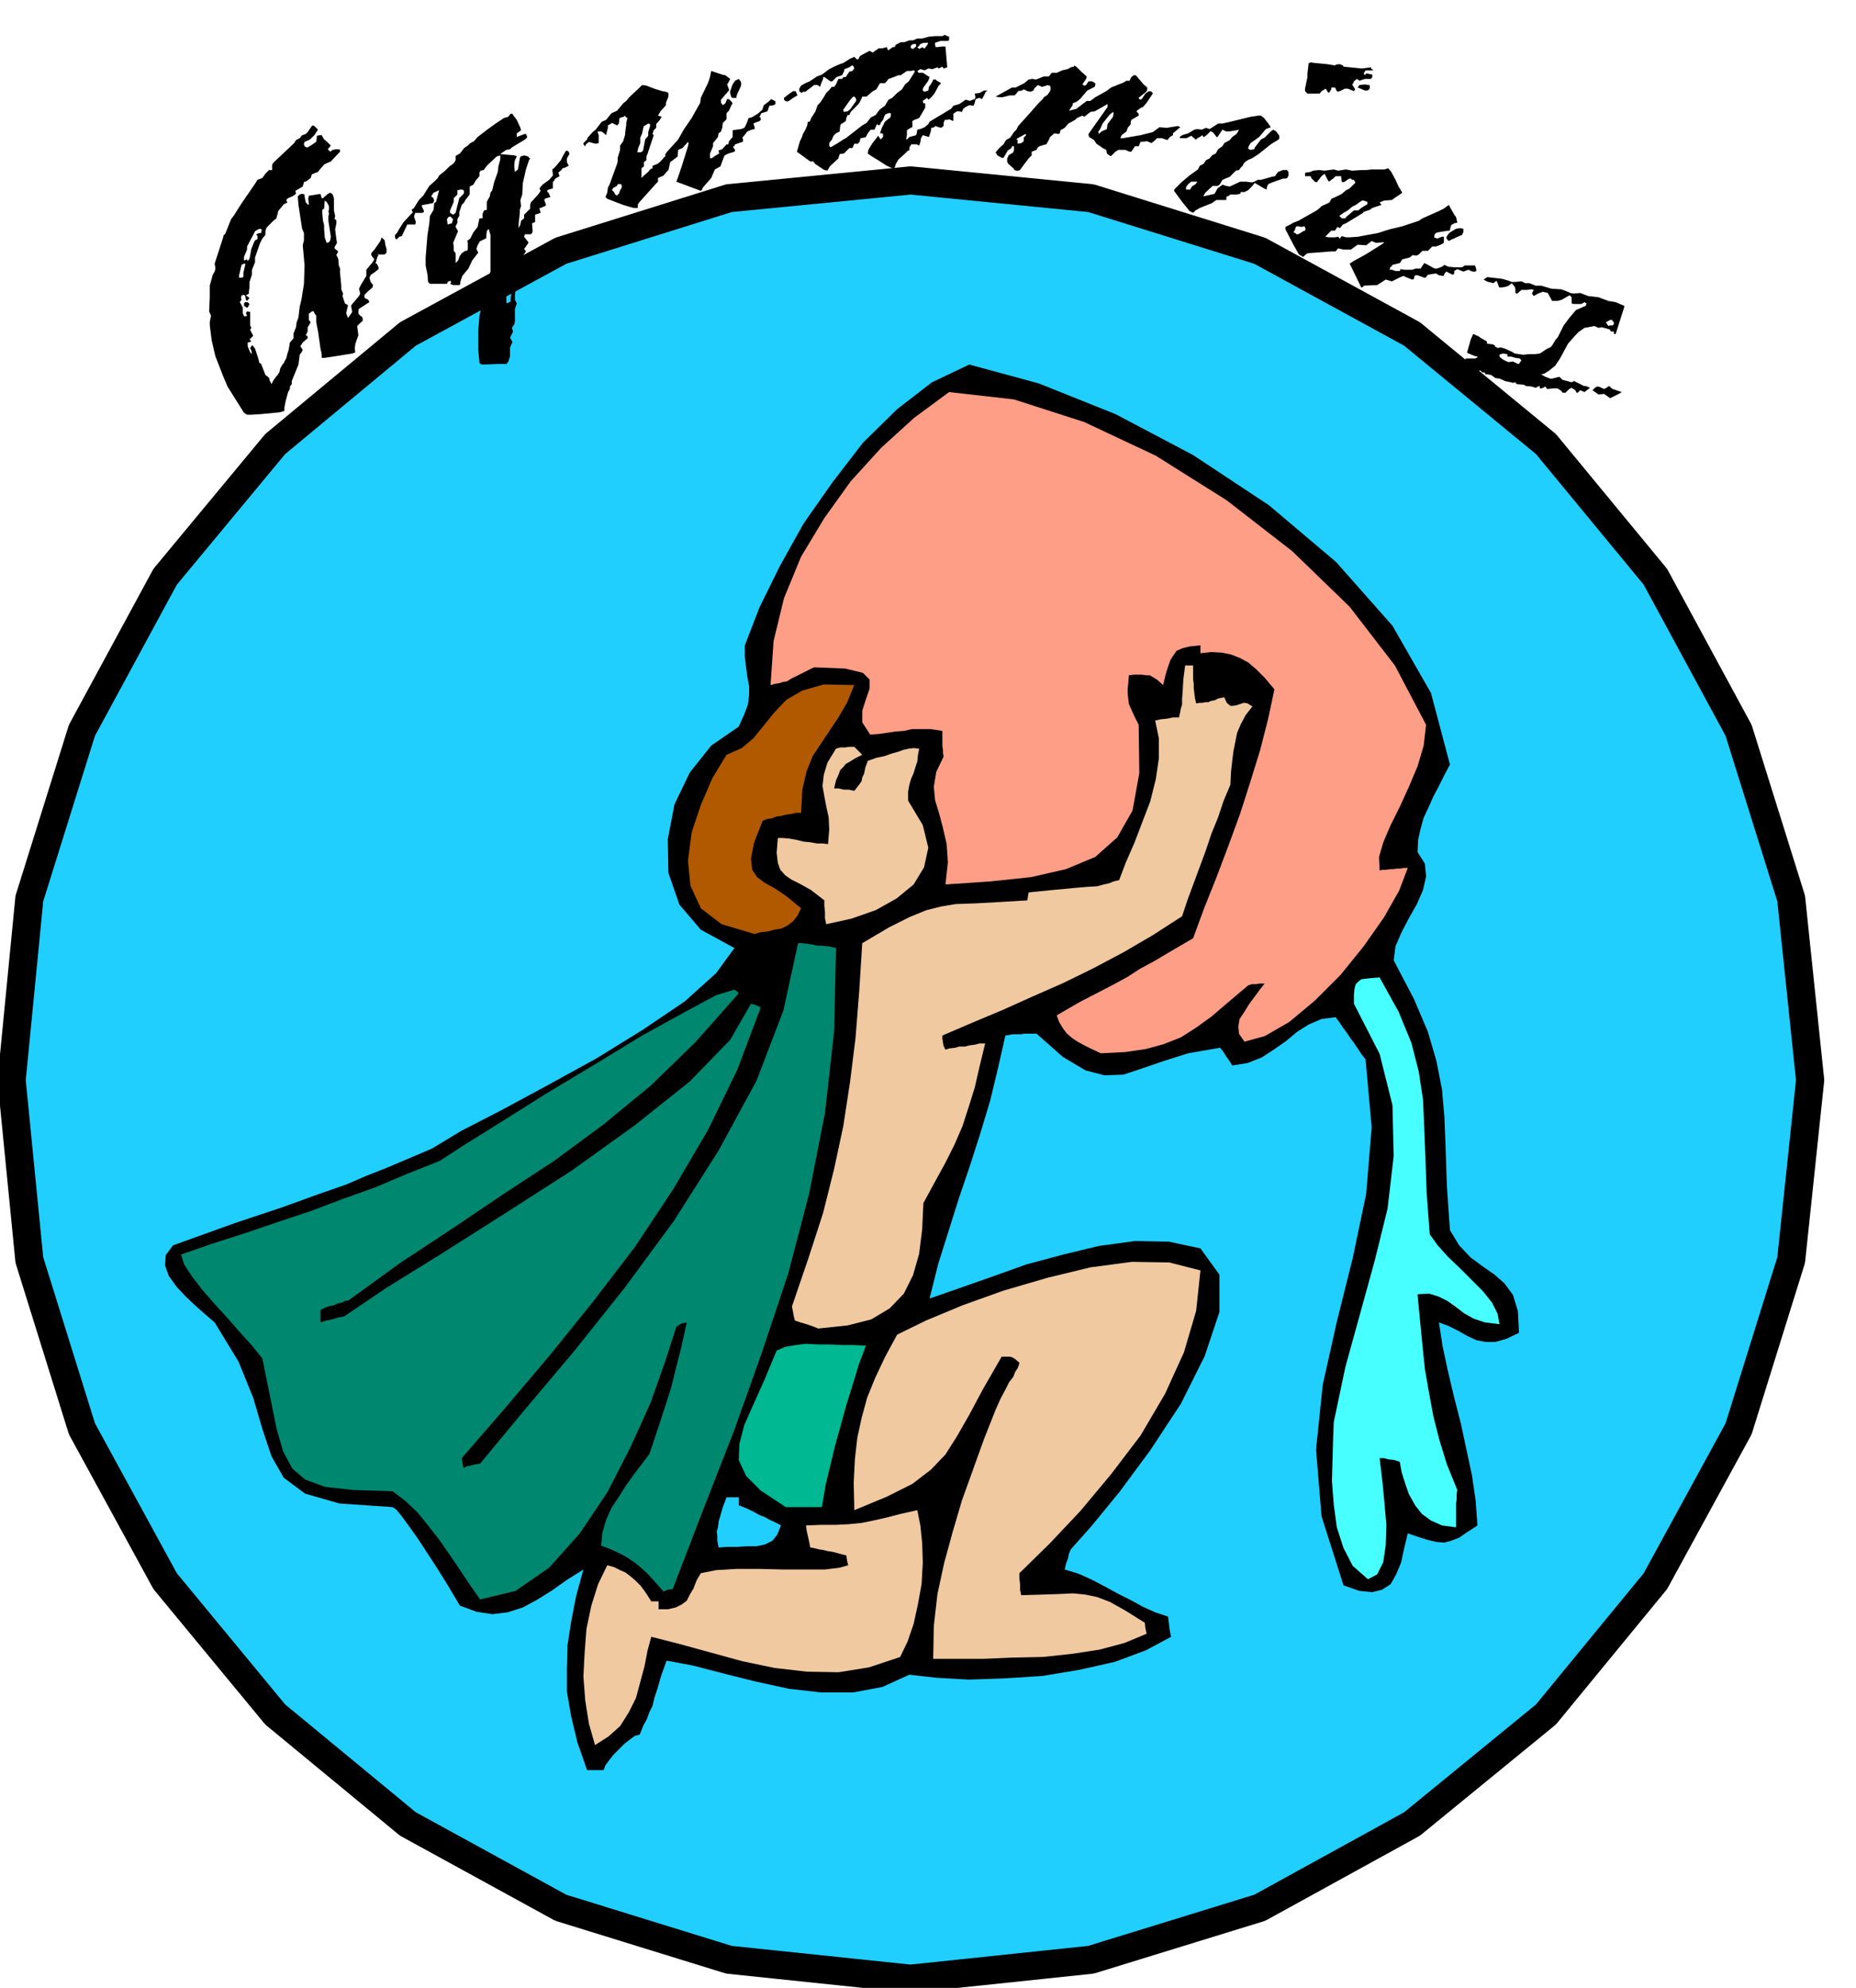 <svg xmlns="http://www.w3.org/2000/svg" fill-rule="evenodd" height="525.149" preserveAspectRatio="none" stroke-linecap="round" viewBox="0 0 3035 3250" width="490.455"><style>.brush1{fill:#21cfff}.brush2{fill:#000}.pen2{stroke:none}.brush3{fill:#f0c9a1}</style><path class="brush1" style="stroke:#000;stroke-width:46;stroke-linejoin:round" d="m1489 295 295 29 276 86 249 136 219 180 179 217 136 251 86 275 31 297-31 294-86 276-136 249-179 218-219 179-249 137-276 85-295 31-297-31-275-85-250-137-217-179-180-218-136-249-86-276-29-294 29-297 86-275 136-251 180-217 217-180 250-136 275-86 297-29z"/><path class="pen2 brush2" d="m960 2894-16-46-10-42-7-40v-37l1-39 6-39 8-41 12-44-27 17-24 17-24 15-24 13-25 8-25 3-26-4-27-10-19-32-18-29-17-26-15-23-15-21-11-15-9-11-6-4-87-6-56-16-35-26-20-35-15-45-15-51-24-59-39-64-14-12-16-14-17-16-15-16-13-18-6-17 1-17 12-16 100-36 78-26 58-21 46-16 35-15 33-13 33-14 40-17 48-29 66-34 76-41 80-44 76-47 68-46 51-46 30-41-55-30-35-41-18-52-1-55 11-57 25-52 35-44 45-31 9-20 6-16 2-16v-14l-3-16-2-15-2-17v-19l24-62 33-67 39-70 47-67 50-65 56-55 57-44 61-29 114 31 125 50 127 67 124 82 110 93 92 104 63 110 31 117-9 17-9 18-9 17-8 18-8 17-5 18-4 18-1 20 12 19 2 21-5 22-10 23-13 23-12 23-10 23-3 23 33 63 23 54 14 48 9 46 4 46 2 52 2 60 5 72 15 25 19 20 19 14 20 14 16 14 14 19 8 26 2 36-21 10-18 5h-16l-15-3-15-7-14-8-16-8-16-6 6 39 9 42 10 42 11 43 9 42 9 42 6 41 3 41-17 11-13 9-13 5-11 3-13-1-13-3-16-5-18-6-6 25-5 23-8 19-9 16-14 9-16 4-21-2-26-9-36-113-9-109 11-106 23-103 26-104 22-105 9-109-10-111-7-9-6-9-6-9-6-8-6-9-6-8-6-9-6-8-23 3-21 9-19 12-18 15-20 14-20 13-23 9-25 4-5-8-5-7-5-8-5-6-52 9-41 13-35 12-30 10-31 1-31-8-37-22-43-38h-20l-6 1h-13l-6 1-6 1-12 53-13 54-16 53-17 53-18 53-17 54-17 54-14 56 49-17 54-19 56-20 60-16 58-14 59-8 55 1 52 11 31 43v61l-24 72-39 78-50 76-51 69-46 56-33 37-3 7-2 9-3 8-2 9 23 7 22 10 21 11 22 12 20 10 20 11 20 9 21 7 1 8 1 8 1 8 2 9-41 22-51 19-58 13-60 10-62 4-59 2-53-3-44-5-44 20-48 9h-52l-53-6-55-12-52-13-50-13-43-8-9 25-6 21-5 15-3 13-5 10-4 11-6 11-6 15-8 2-8 6-9 7-9 9-9 9-7 9-6 8-3 8h-27z"/><path class="pen2 brush3" d="m973 2853-10-35-6-38-3-39 2-39 3-39 8-38 11-35 15-31 11 3 10 5 9 4 9 7 7 6 9 9 8 11 9 14h12v13h15l13-3 10-5 8-6 5-10 6-10 5-13 7-12 25-5 34-2h37l39 1h68l24-3 14-4-2-8-1-8-8-2-7-2-8-2-7-1-8-2-7-1-8-2-6-1-2-10-2-9-2-9-1-8 25-1h23l21-1 21-2 20-4 22-5 23-6 27-6 5 25 3 29 1 32-2 35-6 33-7 32-10 29-12 25-51 17-50 8-52-1-52-6-53-11-51-14-51-14-47-12-6 22-5 26-7 26-7 26-12 24-14 22-19 17-22 14z"/><path class="pen2 brush3" d="m1526 2712 1-54 6-52 11-51 14-51 15-51 18-50 18-50 19-48 8-18 8-15 6-12 7-9 3-8 4-6 2-5 1-4-7-6-5-3-4-1h-13l-30 52-23 43-20 35-19 30-24 25-30 23-42 21-53 22-1-45 2-39 4-35 7-32 9-33 13-32 16-34 20-37 47-23 60-25 67-24 72-21 70-17 68-9 61 1 51 13-7 66-20 68-31 68-40 68-48 63-50 60-51 54-49 48v9l1 9v9l2 9 34-1 29-1 22-1 20 2 19 4 21 8 25 14 32 20 1 9 2 9-36 15-41 11-46 7-47 5-49 1-47 2h-83z"/><path class="pen2" style="fill:#008770" d="m785 2615-18-26-16-24-17-25-16-23-18-23-17-21-20-19-21-16-64-2-46-5-33-12-21-18-15-28-11-38-10-50-13-64-16-20-19-21-21-24-21-23-21-24-17-22-13-20-5-16 52-18 53-17 53-18 54-18 53-20 53-19 52-22 53-21 40-26 61-38 73-46 80-48 77-47 69-38 52-28 30-9 3 2 4 4-71 80-73 71-78 64-80 59-84 55-83 56-85 56-84 61-6 1-6 3-6 1-6 3-6 1-6 2-5 2-5 3v20l9-3 10-2 10-3 10-2 68-46 92-57 104-66 109-70 103-74 89-71 66-68 34-59 7 2 9 4-38 101-48 99-57 97-63 95-69 90-71 88-72 85-71 82 1 7 2 9 6-3 6-1 7-2 8-1 72-87 81-96 83-104 81-110 73-115 62-114 44-115 24-110h7l8 1 7 1 9 2h7l8 1 8 1 8 2-3 136-15 134-26 132-34 130-43 129-46 129-50 128-50 130-8 1-7 3-15-17-12-13-11-10-10-8-12-8-11-6-15-7-16-6 2-21 6-21 9-20 12-18 12-19 13-18 13-17 12-16 9-27 9-27 9-28 9-28 7-29 7-27 6-26 5-23-9 2-8 5-18 56-24 68-33 73-38 74-45 67-50 56-55 38-58 14z"/><path class="pen2" style="fill:#47ffff" d="m2237 2582-25-22-15-29-11-34-5-37-3-39 1-36 1-34 1-26 19-90 24-87 24-87 21-85 10-86-2-83-21-84-42-82v-15l1-10 2-7 4-4 5-4 8-1 9-1 13-1 31 56 21 51 12 47 7 46 2 46 2 51 2 56 5 67 13 18 17 19 19 18 20 20 18 18 15 19 9 18 3 17-24-3-18-6-16-9-13-10-14-10-14-7-16-5-19 1 4 42 4 41 4 39 7 40 7 38 10 39 12 39 17 42-1 7v8l-1 7v39l-23-3-18-8-15-11-11-14-10-18-6-17-6-19-3-17-9-3-9-1-8-2h-7l2 16 3 26 3 32 3 35-1 33-4 28-10 20-15 8z"/><path class="pen2 brush1" d="m1175 2530-2-11v-8l-1-7 2-7 1-9 3-10 4-14 6-16h20v13l8 3 9 4 8 4 9 5 8 3 9 5 9 4 9 5-6 15-8 10-12 6-14 3h-16l-16 1h-16l-14 1z"/><path class="pen2" style="fill:#00b891" d="m1285 2464-41-27-24-24-12-26 1-26 8-31 15-34 18-40 20-48 14-6 17-3 17-2 20 1h19l20 1h19l20 1-12 32-10 33-10 32-9 33-9 32-8 33-8 33-6 36h-59z"/><path class="pen2 brush3" d="m1338 2172-10-4-9-3-10-3-9-3-2-7-1-6-1-5-1-5 27-79 24-74 18-72 15-70 11-72 9-72 6-76 5-79 44-26 34-17 27-11 24-6 24-4 30-1 37-2 50-3 1-7 1-6 40-4 32-3 23-2 17-1 11-3 9-2 7-3 9-2 11-29 14-32 13-34 13-34 9-36 5-34v-33l-6-29 9-2 10-1 10-2h10l1-5 1-4 1-6 2-6v-10l1-13 1-18 3-23h13v22l1 8v7l1 8 1 8 2 9 6-1h5l4-1h5l4-2 6-1 6-3 10-2 4 9 6 5h4l6-1 6-2 6-2 6 1 8 5-11 14-8 15-6 14-3 15-3 15-2 16-2 18-1 21-11 26-9 27-11 27-9 27-10 27-10 27-10 27-9 27-48 31-48 28-49 26-49 24-50 22-49 22-50 21-49 21v5l1 6 1 6 3 6 7-2 9-1 7-2h9l8-2 8-1 8-2h9l-9 37-8 35-10 32-10 31-13 30-15 30-17 31-19 35-2 43-5 40-10 35-15 30-23 24-30 18-39 10-48 5z"/><path class="pen2" style="fill:#ff9e87" d="m1800 1722-15-7-12-6-11-6-9-6-9-8-6-8-6-10-4-11 38-22 31-16 25-13 22-12 20-13 24-13 27-16 36-21 18-49 20-50 20-53 19-52 17-53 16-52 13-51 10-47-16-19-14-14-13-11-13-7-15-6-15-3-17-1-18 2v-13l-18 2-12 3-9 4-5 7-5 8-4 11-4 13-4 17-9-8-6-4-7-4h-6l-7-1h-13l-8 1-1 12-1 10v8l1 9 1 8 4 9 5 11 7 14 1 79-11 61-25 44-36 32-48 20-57 13-66 7-74 5 4-36-2-30-6-26-6-23-7-23-2-22 4-24 12-25-1-6v-5l-1-6v-25l-19-3h-31l-13 3-14 1-13 2-14 2-14 1-13-20v-19l6-19 6-17v-15l-11-11-29-7-51-2-16 8-12 6-10 5-6 4-7 1-6 2-7 1-7 2 5-72 17-70 28-68 38-63 43-60 50-55 54-49 57-42 106 12 115 37 117 55 116 73 107 83 94 91 74 96 51 97-4 34-10 34-14 33-15 33-15 30-12 28-7 24 1 22 5-1h6l6-1h6l5-1h6l6-1h6l-14 37-25 44-33 47-38 47-42 42-42 35-40 23-33 9-9-13-1-12 2-12 8-12 8-13 9-12 8-11 8-10h-8l-7 1h-6l-6 2-32 27-28 24-25 18-25 16-28 11-29 8-34 5-40 2z"/><path class="pen2" style="fill:#b05900" d="m1234 1527-54-16-34-26-17-37-4-41 6-46 15-45 19-44 23-38 25-11 19-16 17-21 17-21 20-21 26-15 35-10 50 1-12 29-14 24-14 21-14 21-14 21-10 25-7 30-2 38h-9l-8 2-8 1-8 2-8 1-7 3-8 1-7 3-14 36-5 26 2 18 8 12 12 9 18 10 19 13 23 19-6 12-7 9-9 7-10 5-12 2-11 3-11 1-10 3z"/><path class="pen2 brush3" d="m1351 1511-2-10v-10l-1-10v-9l-22-17-18-10-14-7-10-7-8-9-4-11-2-17 2-24h8l11 1 11 2 12 3 11 1 11 2h9l9 1 2-24-1-20-4-18-3-16-3-17 2-18 6-20 14-23 7-2h8l7-1h8l6 6 7 7-12 6-8 5-7 4-4 5-5 5-3 8-4 9-3 13h7l9 2h8l9 2 7-9 5-7 1-6 3-6 2-10 4-11 14-5 14-3 11-4 11-3 8-3 9-2 8-1 9 1-2 11-1 10-3 9-3 10-4 9-3 10-2 11v15l24 40 9 37-7 32-17 28-28 23-34 19-40 14-41 9z"/><path class="pen2 brush2" d="m531 388 3 9 4-1 2-3 1-6-4-26v-8l1-3-1-5 1-2v-5l-1-3-3-5-3-2-1 13-3 2v5l1 12 2 8v6l1 14zm-132 32v6l5-2 1 3 3-4 1-5 2-11 4-10 2-4 4-2v-5l-2-3 5-2h3l1-6-3-1-3 1-5 3-3 6-10 19v5l-5 12zm-4 34 3-1v-7l3-13v-2h-2l-4 2-1 4-3 13v4h4zm10 40 3 3-3 6h-1l-2-1-3-2v-4l2-2h4zm-60 22-3-7 1-23v-19l5-18 3-5 1-4v-3l-1-6 13-40 2-7 2-1 10-25 4-5 12-19 24-35 3-5 8-3 5-7 6-6h5v-9l3-4 33-31 3-5 6-3 4-5 6-2 3-3 7-10 1-1 3 1 3 3 3 3-2 3-4 6-7 7-9 4-1 3v1l1 3 3 2h2l5-3 6-4 3-2 1-6v-4l5-1h3l4 7 4 3 7 7-5 6 4 4 4-3 6-1h4l2 1v3l-15 16-7 3-4 2-7 8-3 4-10 4-2 6-8 6h-2l-1 1-2 7-12 7 1 5-6 4-7 3-1 1-2 2 2 4-6 3-9 11-3 12-5 4-6 6-4 4-2 3-1 4v6l-5 6-4 8-8 23v8l-5 12v8l-4 12v9l-1 6v4l-5 3 6 4-4 5-2-2-1-6-2-2-4 1-1 4 1 3-3 4 2 3 1 2 2 4v9l2 5h3l2-1-2-4 2-3 5 1v22l2 4-2 3 5 10-6 6 3 3-2 1-4 1v6l4 10 3 3-1-6-2-4 2-3 1-1h2v1l3 4 5 15 2 8 3 2 7 18 4 3 2 2 1 4 3 6 3-6 5-7 2-2 3-5 1-5 2-4 2-3 3-4v-1l3-5 2-8 2-6 2-12 6-7v-8l4-10 1-8 3-8 2-17 3-13 4-25 1-30-3-33 2-8v-12l-3-7-6-39-1-13v-1l3-3 3-1h2l3 1v3l2 10 4 4 1-1-1-9 1-5 19-3 2 7h2l8-7 4-2 3 2 1 1 2 6v20l2 9-1 5 3 2v5l-2 10 2 16 1 6-4 7v2l1 1 5 4-3 6 3 6 1 11 2 5v7l2 21v6l3 7-1 4 4 12 5 3-3 13 3 8 2-3 3-4 2-3-2-10 2-3 11-13 2-4-2-8 3-6 9-15v-10l10-12 3-5-3-4-2-3v-3l6-7 9-13 2-6 3 3 2 2 1 7 2 7v6l-3 3h-13l3 1-2 3-3 11h2l3 6v3l-5 4-7 5h-1v1l-2 4 2 7 4 5-1 4-7 6-6 6v5l6 3 2 4-5 3-12 8-1 2v6l4 4h1l2 3v5l-2 1-7 7 2 15-5 14-1 8 1 6-5 2-13 2-12 2-20 3h-5v-6l-2-9-4-28-2-10-1-6v-10l-3-4-1-3h-3l-5 4v10l3 4-3 5-2 3v7l-3 6 3 2v3l-8 7-4 6 2 3 2 3-2 4-3 4-2 16-11 27v5l-3 4v4l-3 5-4 15-2 10v6h-1l-6 2-31 3-16 1h-7l-5-3-27-43-8-19-12-31-6-26-1-8-2-16v-6l2-10zm483-22 1 2 6-3v-4l2-15-2-4-1-7 3-7-2-6 2-4v-2l-2-3-1-2h-3l-3 1-1 1 1 16-1 3v14l1 12v8zm-92-146 5 3 4-3 6-24 7-7 1-3-1-3-2-1h-3l-5 1v7l-6 6v6l-6 14v4zm-4 19 7-2 2-7-2-1-1-2-2-1-3 1-1 2-1 1v2l1 7zm13 56v7l4-4 3-8 1-1 2-3 6-4h3l1-3v-10l-1-3 1-1 4-3 5-10 7-9 3-14h5v-7l2-5 1-1 4-1v-13l5-9 1-6 3-4 3-13 6-17 1-9 3-11v-7l-6 2-16 15-5 7-5 1-2 3v6l-6 7-4 7-6 3v13l-7 9-2 4-4 4-4 12v6l-3 5v6l-3 6v1l4 7-8 19 1 6v7l3 4v9zm-70-76-2-4 4-3 3-5 5-8 7-7 10-16 8-7 6-6 2-4 10-8 7-7 7-5 3-5v-7l7-4 7-9 6-4 4-4 6-3 6-7 17-13 11-8 15-10 7-2 4-5h3l1 2 6 8 6 13 1 4-4 3-3 2v6l5-2 8-3h2l1 2 1 3-1 2-4 3-20 12-3 3-6 1-6 4-4 3 23 2 3 1 1 1-3 6-1 6v6l1 7 5-4 3-18 1-3 3-1 3-1 7 2 1 2 2 1-2 3-5 15-5 22-1 19-3 9 1 10-2 6v5l-2 19v6l3-6 1-6 5-4v-6l10-10v-6l1-4 12-13 4-6-2-4 5-6 11-8 6-7v-3l-1-7 4-3 10-12 4-8 3-5v-1l3-2 3 2 1 3v1l-4 7v6l3 6-6 3-4 1-2 3-5 4 2 6-7 4-3 5h-1v11l-7 2-2 1v3l2 1 3 7-6 2h-1l-2 1-1 2 1 3 2 5-2 2-7 3h-2l2 8-9 3v12l-5 2 1 13-1 3-2 2h-10v1l-1 3 7 9v1l-4 6-3 4 3 4-6 9v1l3 6v3l-7 13-5 10-3 31v6l3 6-3 9v20l-1 5-4 6 2 6-4 8-1 2 4 7-4 9v14l-3 10-2 1v2h-14l-26 1-3-1h-1l-1-2-2-21v-32l2-24 4-17 4-25 10-30v-60l-3-10-3 4-1 10v2h-1l-8 4h-1l-4 7-2 6 3 6-10 13-6 13-10 12-3 9-1 6h-11l-5-2 2-3-2-2-4 2-1 3h-28l-1-1-2-2-1-12-3-15v-13l2-25 1-12 3-19 1-12 6-10 1-11 3-2 5-19-9 4-4 6 4 3v1l1 3-1 2-1 2-16 3h-2v3l3 6v3l-3 1h-11l-2 6 3 9-1 4h-13l-9 19-4 1-4 4h-2l-1-3v-4l3-3 4-7 7-11 15-16zm369-106-2 8h5l3-1 2-3v-1l3-16 5-6v-6l3-10v-3l-3-1-5 3-2 1-1 3-2 9-3 7v9l-3 7zm-43 69v1l3 3 2 4 3 2 1-2 2-1 2-6 2-3 1-3-1-3v-1h-6l-1 3-6 3-2 3zm201-178 6-3 3 4 1 2v4l-1 3-6 13-1 5h-6l-2-1-2-6v-4l4-11 4-6zm-156 11 4-4 7 1 13 5 13 4 6 1 4 2v6l-4 10v4l-9 10-4 7 6 2-3 5-6 7v6l-4 4-2 6 2 2-10 30-2 5v6l-4 3v7l-4 3v16l4-4 7-6 3-4 4-2v-4l8-3 4-3 10-11h-2l3-5 19-21 9-16 13-19 14-25 1-8 12-25 3-9 2-10 18 6 5 1 8 6-3 6-2 3 3 8v2l-1 1-12 14v5l3 4 4-3 3-7h3l4 4 2 3-2 3-4 9-4 4v10l-6 6-1 8-2 6-4 3-1 6-8 10v5l-5 12v7l1 1 3-1 4-3 7-4-1-5 6-2 7-8h3l1-5 6-7v-11l6-1 8-1 5-2 2-3 3-7 2-6 5-1 10-6 8-7v-1l2-6 8-6 4-4 6 3 1 1v4l-3 2-7 1-3 9-10 3-3 6 2 2v3l-2 2-3 1-5 2-2 1 2 6v3l-5 1-7 3-7 9h-1l1 5v2l-1 1-12 4-1 2v1h-2v2l3 4v1l-1 2-10 3-6 3-1 2-6 16-9 5-6 14-14 16-1 3-2 2-40-15 3-8 7-21 9-29 1-5-1-2-9 10-7 3-1 11-12 9-3 13-3 3-5 6-9 4v6l-4 4-26 29-3 4v6h-7l-17-5-26-10-3-3 3-7 1-8 3-6 12-33 1-4v-6l4-13v-7l5-7 3-10 1-10 1-6v-4l2-8-3-2-1-2-2 2h-1l-3 1-3 1-1 9-3 3-8-4-7 4v4l-3 12-2-2-5-4h-7l2 6v13l-5 1-4-1-7-2-5 4-1 3h-1v-1l-2-2v-2l2-2 4-4 1-3 8-9 5-4 10-13 7-3 9-11 9-4 10-12 5-4 6-7 16-15zm457-63 6-3 1 2h2l4-5 2-4h-8l-5 2-3 4-2 1 2 2 1 1zm-13-1 3 1 5-4v-4h-5l-3 2-1 3 1 2zm-111 102 1 2 6-1 4-3 10-14v-3l-1-2-2-2h-1l-2 1-5 6-9 13-1 1v2zm-22 58 1 2 5-3 7-4 9-6 4-2 27-21 7-4 7-9 8-4 5-7 3-3 7-5 6-10 6-3 8-8 8-6 5-8 6-5 7-11 3-5-1-2-6 1h-6l-10 7h-4l-10 4-6 2-3 4-3 3h-8l-6 10-7 4-9 8h-7l-3 7-3 5-13 13-2 5h-3l-2 5-1 5-6 4h-1l-2 3-1 10-6 3-4 4-3 7-3 3-1 3v4h1zm-32 25-22-16 1-3 4-14 3-6 2-6 4-7 3-7 1-6h3l3-7 6-9 4-11 4-4 6-9 4-7 6-6 3-4h4l3-4 4-9h6l2-3h4l4-6 2-3 5-1 2-3 1-1-1-3-2-2h-1l-4 3-8 3-1 4-3 6-9 3-7 7h-3l-10-7h-2v3l-3 7-2 6-4-3h-6l-1 1-13 10h-4l-2 2-3-2-1-1v-4l3-5 7-4 7-3 12-8 8-3 12-9 8-4 9-4 6-2 11-7 7-3 4 4h2l1-1 2-4 3-2 13-7 5 3 10-7h6l7-2 2 5h1l7-5h3l2-4 2-1 6-3h6l8-3h6l7-3h8l11-3 11-1h11l4-2 4 2 3 1v6l-3 1h-11l-6 2-3 1v3l1 4h3l8-1h5l3 34-6 2-2-3-6 3-2-2-8 3-7-1-6 3-7-2-3 2-2 1 2 3h7l11 7-2 6-8 11-1 3v2l1 1 2 1 6-2 1-6 3-4 3-5 1-3h4l2 2 7 4-4 4-7 13-6 7-4 3-2-3-7 5 1 4h3v7l-7 12-3 5-5 2-3 1-3 2v10l-3 1-6 4v8l-1 5v2h1l4-4 11-3 1-3 1-6 5-1 7-3 6-5 2-4 35-21 4-5 10-3 10-7 7 2 5-2 3-1 1-3-1-6 8-1 7-4h6l-3 2-3 6-3 6-5-2-5 2-1 1-1 5-2 5-6-1h-1l-6 3-4 3-2 5-5-1h-2l-3 1-4 3v12l-7-3-3 1h-4l-2 5v5l-4 3-4-1-6-2-1 2-5 1-1 6-3 9-10-3-3 5-1 6-2 6-4-2h-9l-1 2-2 3v5h-2l-5 5-11 10-4 7-3 9-3-2-9-4-14-9-13-8-4-3 1-6 6-10 7-9 3-4 4 6 4-4v-5l-2-1h-3l3-9 5-10 5-4 4-3 1-6-1-1h-3l-3 1-3 2-3 8-4 5v2l-3 2-3-2-4 9h-6l-1 1-4 5-3 6-3 1-6 1-1 5-3 4h-6l-3 7h-5l-9 9-7 1-2 7-14 13-4 7-5-1-15-10-3-4h-5zm-28-115h4l3 7-7 4-7 5-3 1-3-1-2-2v-3l9-7 6-4zm499 67 1 3 4-4 9-4 1-8 9-12 1-6-1-2-6 5-11 14-4 9-3 4v1zm-132 13v6l6-1 4-3v-6l4-4-1-2-13 7-2 2 2 1zm-29-70-7-1 27-15h6l14-7 7-6 6-1 6 1 13-5h8l5-6h8l9-4 9-2 5-3 5-1 1-2 4 3 7 7 9 8v1l-1 3-6 9 3 2h1l2-1 4-6h6l3 2 2 1v3l-1 3-12 6-12 14-5 4-7 3v3l-6 9 12-3 17-13h6l8-6 18-10 8-6 20-8 5-3h5l3-6 4-3h3l2 2 11 13 6 5v3l-1 3-3 3-9 7-1 1 1 2 2 1 1-1h1l6-9 4-3 2-1h1l3 1 2 2v1l-10 15-6 7-3 1-7 5v2l3 3v3l-12 7-1 3v4l-5 6-2 6-8 6-2 5h4l29-5 20-5 11-8 12 1 18-3 4 2-12 10v3l-5 3-4 5-9-3h-8l-3 3-6 5-7-3h-1l-10 1-3 7h-6l-6 9h-3l-7-3h-11l-5 3-7 7h-1l-2-1-4-3-1-6-6-3-4-3-6-4-4-6-8-5-1-3v-2l7-10 17-24 7-10v-5l-5 3-16 9-7 1-10 8-3-2-9 4-3 3-11 6-6 7-7 4-1 5-2 1-7-1-7 6-2 5-4 7h-1l-10 3-3 2-2 4-8 3v6l-5 5-12 16-2 3-3 1h-3l-3-1-2-3-8-7-2-3v-6l2-4v-1l8-5v-1l1-2v-7h-3l-1 3-6 4-7 12h-3l-7-4-3-5 7-8 6-5 4-7 7-4 6-9 4-4 3-6 19-21 13-15 8-8 2-3 6-4 4-6 1-3v-3l-1-3h-2l-1-1-10 3-7-3-6 6-1 3-5 2-5-1-6-3-3 2-6 1-3 4-3 3h-8l-12 3h-4zm304 149 1 2h6l3-5 6-4 3-4h-10l-5 4-3 4-1 3zm293-160-12-5 3-4h1l8-1 5 1h2l1 1v3l-1 3-3 2h-4zm-91-45 2-1 7 1 21 2 12 2 1-1 4-1h3l5 2 1 2 30 3 15-2v2l4 3h-13l-3 5 2 3 2-3 10 2v4l-2 3h-10l-9 3-4-3-5 4-1 3-2 2 5 8-2 3-10-4h-5l-6 3-5 2-2-1-3-6h-6v3l-4 6-2-2-3-5-7 4-3 4h-20l-4-4v-4l4-19v-6l2-17h1zm-211 123-1-2 4-3 10-3 10-6 5-1 7 1 7-3 6 2 14-9h7l13-3 33-8 13-2h4l5 4 7 9 4 6-8 3-11 13-14 10-3 5-1 3 1 2 3 1 6-1 1-3 10-13 6-3 10-10 4-3 5 3 5 7v4l-1 2-13 8-20 16-11 7-5 2-5 3-3 3-2 4-3 3-3 4-5 1-10 10-12 5-4 7-1 1-3 2h-8l-12 11-3 5v1l18-4 5-9 4-3 4-3 6 2 6 1 17-8h10l7 1h4l8-4h5l18-5 5-1 2-3 3-4 8-3h7v1l2 2v6l-2 4-3 1h-4l-17 6-7 3-2 4-1 5-4-2-12-7-3-2-5 6-6 6-6 3h-6l-1 3-6 1h-10l-4 3h-2l-1 6h-16l-7 5-20 8-7 4-4 4-6-3-3-4-9-11-11-15-2-3v-2l3-3 9-9 13-11 14-10 3-6 6-3 4-6 6-3 4-5 6-3 4-7 7-5 3-5 9-5 4-5 7-5 2-3 2-4-4 1-13 2h-4l-6-3-4 6-4 6h-2l-1-2-5-6h-1l-1-1h-2l-6 6-4 3h-1l-2-3-4 3-4 2-2 2h-1l-7-6-8 4h-10zm267 122-7 5 4 4h6l1-2 13-11h7l5-4 8-5 2-1v-4l-6-2h-3l-3 2-7 5-6 3-7 6-7 4zm-77 22-2 3v2l-3 5 3 1 2 2h3l5-3 3-2 3-1 1-3-2-4-5 1-5-1h-3zm268 3 5 1v6l-1 1-1 3-5 2-11 5-6 3-3-3-1-3 3-5 3-3 10-6 7-1zm-124-96 6-2 5 6 7 13 5 11 3 5 3 5-4 3-9 6-4 3-13 1-7 3 3 4-6 2-9 3-4 3-6 2-5 2v1l-28 17-5 2-5 6-4-2-4 6h-6l-6 6-4 4 6 1h10l5-1 3 3 3-4 7 2h6l14-1 5-1 27-5 19-6 21-5 27-9 6-4 27-12 8-4 8-6 9 16 3 4 2 9-5 1-5 3-2 7v2h-2l-19 3-2 1-2 2-1 5 5 2 8-3h3v10l-5 3-8 3h-6l-7 7h-9l-6 6-4 2-6-1-5 4-12 3-4 6-12 3-2 3-2 1v2l-1 2h4l6 2h7l1-3 7 1h12l6-2h8l6-9 6 3 7 4 4 2h4l8-3 4-3 6 3 11 1h12l4-3h17l2 6v3l-2 1h-4l-7-3-8 3-10-4-5 3v4l-2 2h-1l-4-2-6-3-2 2-2 4v1h-3l-5-1-5-3-12 2h-1l-3 4-2 1h-1l-11-4h-3l-2 1-1 5-2 1h-1l-10-4-4-2-5 2-14 7-10-3-14 9-22 1-1 2-3 1-19-39 6-4 20-11 24-15 6-4v-1l-13 1-7-3-9 7-14-1-11 8h-12l-9-2-4 5h-7l-39 3-4 3-3 3-7-4-9-16-13-25v-4l6-3 7-4 8-3 30-17 4-3 4-4 13-6 3-6 7-3 10-5 7-6 6-3 3-3 6-6v-2l-2-2v-1h-3l-2-2h-3l-7 5-3 1-2-1-1-9h-9l-3 3-8 6-2-3-3-6-2-4-5 4-7 9-1 1-3-1-5-5-2-4h-9v-4l1-2h2l6-1 4-2 10-1 9 1 15-2 7 2 13-2 10 2 15-1h8l9-1h21zm369 246-7 4 4 6 3-1h4l2-2v-3l-2-2-1-2h-3zm-162 60h-6v-4l-7-1-4 1-2 1v3l2 2 4 3 6 3 3 1 7-1 8 4h2l1-2 3-4h-1v-1l-2-2-7-1-7-2zm143 62-10-7 3-3 4-3h3l7 3 2 1 4-2 4-3 6 5 9 3 6 2-5 3-10 5-4 2-10-7-9 1zm-183-185-5-3 6-4 25 3 10 3 5 2h5l11-1 6 3h7l10 4h9l17 5 16 1 8 3 7 3 5 1 11-1 13 5 17 2 16 6 12 2 7 3 7 3v2l-14 44h-3v-4h-5l-1-3-6-2-8-2-5 1-7-3-10 2-6 1-10 7-11 12-6 7-13 24-6 9-2 3-10 8-8 5-5 1 7 4 8 3h3l12-3 5 5 8 2 7 2 4-2 4 2 12 6h3l7 3-9 7-7-3-4 4h-2l-2-4-6-4-4 2-6 6h-5l-2-3-6-4h-7l-10 1-3-4-6 3h-3v-3l-1-1-6 3-6-2-10-1-3-2-12-1-2-3-4 1-3-1-10-2-4-2-5-2-7-1-4-3-3-2-6-1h-3l-1-3h-4l-3-3h-5l-2-3-21-8 2-6v-1l3-2h14l3-1 1-2-5-1-9-4h-1l-2-2 6-21 4-9 9 4 4 3 9 5 1 4 9 1 4 2-1 1 5 3 5-1 7 2 11 5 5 3 7 1 7 1 9-1h10l8-1 12-8 5-2 3-3 3-5 3-5 3-3 10-20 9-12 11-13 16-7 1-3v-1l-3-2-5 3h-13l-3-1v-10l-2-2-1-1h-1l-12 7-7 2h-9l-1-2-6-11-8-2-8 3-7 4-3-4 3-6-4-1-7 1h-9l-7 6h-1l-2-1v-6l-1-4-5-6-5 4-5 2-7 1h-3l-1-1-2-6-2-4-5 4-8-2-3-1z"/></svg>
